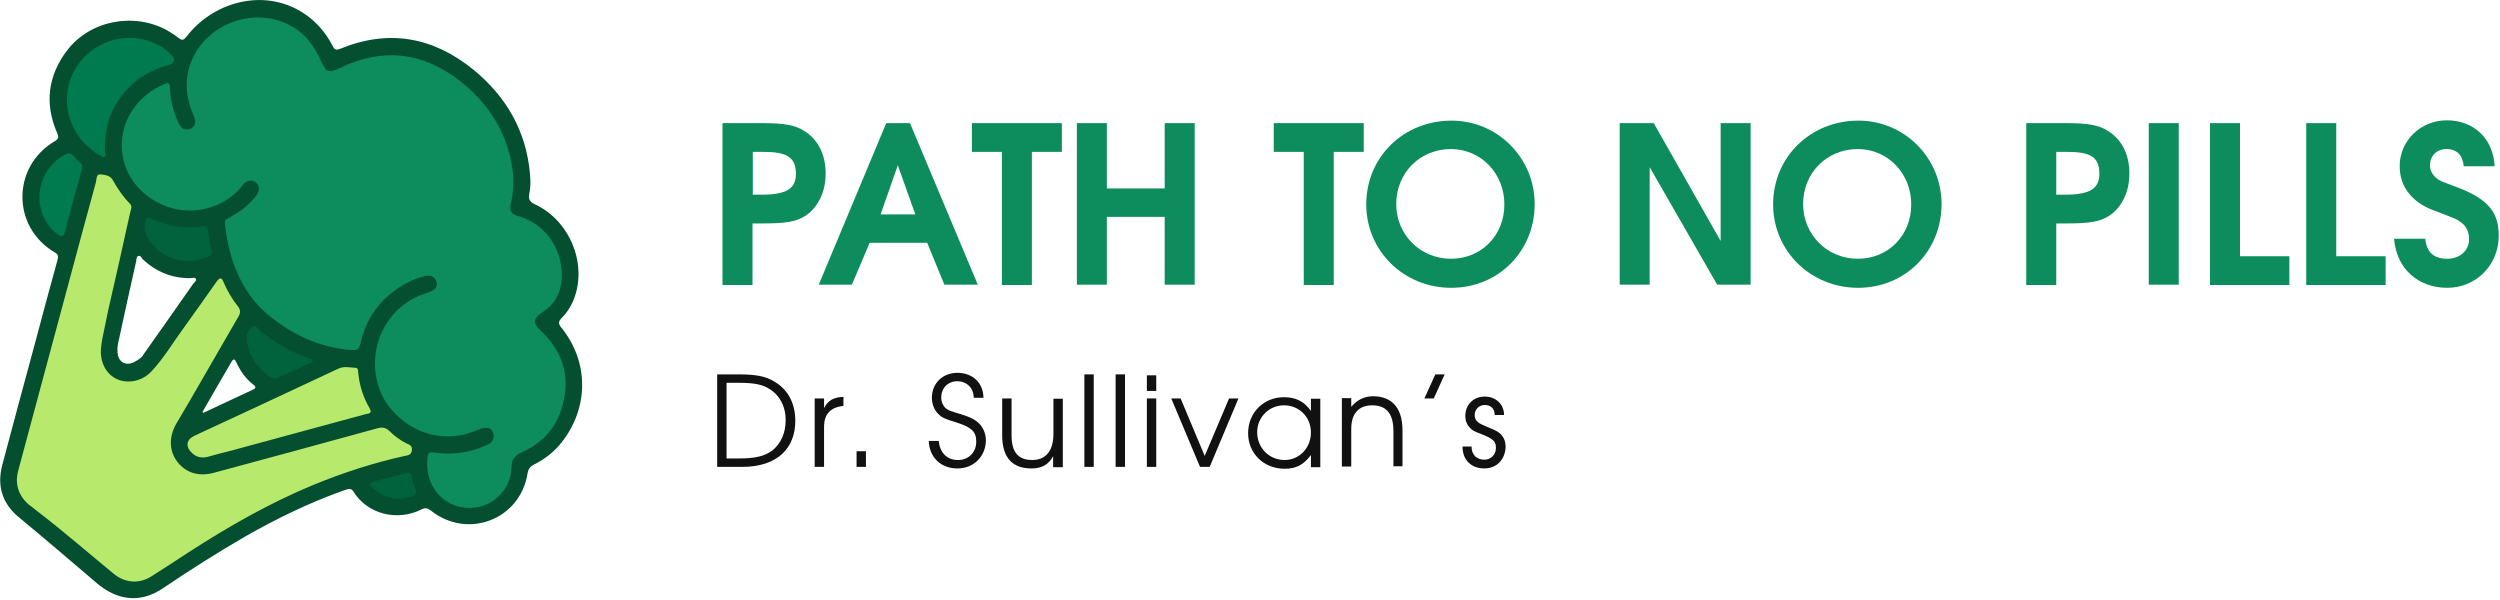 <svg width="800" height="192" viewBox="0 0 800 192" fill="none" xmlns="http://www.w3.org/2000/svg">
<path d="M48.404 81.8C45.904 79.2 42.703 75.9 43.703 70.6C43.803 69.9 44.203 68.1 45.904 67.2C47.603 66.3 49.303 67.2 49.904 67.5C54.404 69.7 59.203 70.4 64.204 69.7C64.803 69.6 66.504 69.3 67.903 70.5C69.103 71.5 69.303 73.1 69.403 73.7C69.603 75.8 69.903 77.5 70.403 79C70.803 80.6 71.004 83.5 67.403 85C61.004 87.7 54.803 86.8 48.904 82.4L48.703 82.3L48.404 81.8Z" fill="#00633D"/>
<path d="M59.903 147.299C57.203 144.999 57.103 142.699 57.203 141.599C57.403 140.399 58.103 138.299 61.103 136.899L68.703 133.399C81.303 127.599 94.303 121.499 107.003 115.499C109.103 114.499 111.003 114.699 112.603 114.799C113.003 114.799 113.403 114.899 113.803 114.899C114.603 114.899 115.403 115.199 116.003 115.699C117.203 116.699 117.303 118.099 117.303 118.699V118.799C117.603 122.499 118.703 125.999 120.603 129.199C121.403 130.499 121.503 131.799 121.003 132.899C120.303 134.499 118.603 134.899 118.003 134.999C117.903 134.999 117.803 134.999 117.803 135.099C103.603 138.999 89.403 142.799 75.203 146.699L73.203 147.199C71.203 147.699 69.103 148.299 67.103 148.799C64.403 149.499 61.903 148.999 59.903 147.299Z" fill="#B7E96C"/>
<path d="M26.702 49.3C17.802 41.8 16.002 28.6 22.502 19.2C29.302 9.4 42.602 6.4 52.702 12.3C53.502 12.8 54.402 13.4 55.302 14.2C55.802 14.6 56.202 15 56.602 15.4C58.102 16.7 58.702 18.4 58.302 20.1C57.902 21.7 56.602 23 54.602 23.5C50.702 24.6 47.502 26.2 44.802 28.4C38.802 33.5 36.002 39.9 36.302 47.9C36.302 48 36.302 48 36.302 48.1C36.702 50 36.302 51.4 35.002 52.3C33.602 53.2 32.102 53.1 30.502 52C30.402 52 30.402 51.9 30.302 51.9C29.702 51.7 29.202 51.3 28.702 50.9C28.402 50.7 28.102 50.5 27.902 50.2C27.702 50.1 26.702 49.3 26.702 49.3Z" fill="#007A4F"/>
<path d="M16.102 76.799C11.602 72.999 9.402 67.4 9.902 61.4C10.502 55.499 13.902 50.3 19.002 47.4C21.902 45.8 23.802 46.599 25.002 47.599C25.402 47.9 25.702 48.3 26.002 48.7C26.202 48.9 26.502 49.2 26.602 49.3C26.802 49.4 26.902 49.599 27.102 49.7L27.202 49.8C28.802 51.099 29.302 52.999 28.802 54.999C28.102 57.7 27.402 60.4 26.602 63.099C25.502 67.2 24.402 71.2 23.302 75.299C22.802 77.299 21.602 77.999 20.702 78.299C18.602 78.9 16.902 77.4 16.102 76.799C16.102 76.799 16.202 76.799 16.102 76.799Z" fill="#007A4F"/>
<path d="M8.302 164.199C8.002 163.899 7.602 163.599 7.302 163.299C3.202 159.599 1.802 154.999 3.102 149.799C8.302 130.599 13.402 111.399 18.602 92.099L23.602 73.999L24.702 69.999C25.802 65.899 26.902 61.699 28.102 57.499C28.102 57.399 28.102 57.199 28.202 57.099C28.702 53.299 31.002 52.899 32.302 52.999C33.602 53.099 35.702 53.299 37.302 54.599C37.802 54.999 38.202 55.499 38.502 56.099C39.802 58.399 41.402 60.999 43.602 63.199C45.402 64.999 44.802 67.199 44.502 67.999C44.502 68.099 44.402 68.199 44.402 68.299C43.302 73.599 42.102 78.799 41.002 83.999C39.802 89.299 38.602 94.699 37.402 99.999C36.702 103.199 36.002 106.399 35.502 109.099C35.302 110.099 35.202 110.999 35.102 111.799C34.902 114.299 35.802 116.599 37.402 117.999C37.802 118.299 38.202 118.599 38.702 118.799C41.202 119.899 44.502 118.999 46.602 116.699C49.102 113.999 51.102 110.999 53.302 107.799C54.302 106.299 55.302 104.799 56.402 103.399C59.602 99.099 62.702 94.599 65.702 90.299L67.202 88.199C67.802 87.299 68.702 86.299 70.102 86.099C71.002 85.999 71.902 86.299 72.702 86.899C73.202 87.399 73.702 87.999 74.102 88.899C75.302 91.599 76.702 94.099 78.402 96.099C80.002 98.099 80.202 100.299 78.802 102.599C74.902 109.299 70.902 116.199 67.102 122.799L62.802 130.199C61.802 131.899 60.902 133.499 59.902 135.199L59.002 136.799C57.102 139.999 57.202 143.299 59.102 145.799C59.502 146.299 59.902 146.699 60.402 147.099C62.402 148.799 65.002 149.199 67.902 148.399C84.502 143.899 102.202 139.099 120.002 134.199C122.502 133.499 124.502 133.899 126.302 135.399C126.502 135.499 126.602 135.699 126.802 135.899C127.102 136.199 127.502 136.599 127.902 136.899C129.002 137.799 130.202 138.599 131.502 139.299L131.702 139.399C132.102 139.599 132.702 139.899 133.202 140.299C134.002 140.999 134.902 142.199 134.702 144.299C134.302 147.699 131.502 148.299 130.502 148.499L130.202 148.599C120.702 150.699 111.002 153.799 101.402 157.699C89.402 162.599 77.302 169.199 62.002 178.999C60.302 180.099 58.602 181.199 56.802 182.299C54.602 183.799 52.302 185.199 50.102 186.599C45.202 189.699 39.402 189.399 34.902 185.699C32.202 183.499 29.402 181.199 26.802 178.999C21.402 174.499 15.902 169.799 10.202 165.499L10.102 165.399C9.802 165.199 9.602 164.999 9.302 164.699C8.802 164.699 8.502 164.399 8.302 164.199Z" fill="#B7E96C"/>
<path d="M83.502 121.999C83.202 121.799 83.002 121.499 82.702 121.299L82.502 121.199C79.302 118.399 77.302 114.899 76.402 110.999C76.202 109.999 76.102 109.099 76.102 108.299C76.102 105.899 77.302 103.599 79.102 102.299C80.502 101.299 82.302 101.399 83.702 102.599C84.102 102.999 84.402 103.299 84.702 103.699C84.802 103.799 84.902 103.999 85.002 103.999C89.602 107.599 94.202 110.199 98.902 111.999C99.302 112.199 99.802 112.299 100.202 112.499L102.202 113.299L103.202 117.499L101.202 118.399C100.102 118.899 99.002 119.399 98.002 119.899C95.302 121.199 92.502 122.499 89.602 123.599C86.702 124.599 84.302 122.599 83.502 121.999Z" fill="#00633D"/>
<path d="M139.803 161.5C137.003 159.1 135.103 155.9 134.303 152.1C133.903 150.2 133.803 148.3 134.003 146.1C134.003 145.5 134.203 143.8 135.603 142.7C136.403 142.1 137.303 141.9 138.003 141.9C133.903 141 129.903 139.1 126.503 136.3C125.303 135.3 124.103 134.1 123.103 132.9C118.303 127.3 116.403 119.5 117.503 112.1C116.603 114 114.903 114.9 112.403 114.8C102.203 114.1 92.502 110 83.603 102.5C75.603 95.7 70.502 84.9 69.103 71.9C68.903 69.9 69.703 68.7 70.603 68C68.403 69 66.103 69.6 63.703 69.9C57.102 70.8 50.403 68.8 45.002 64.5C44.803 64.4 44.602 64.2 44.502 64.1C35.502 56.5 33.502 43.8 39.903 33.9C42.703 29.5 46.502 26.3 51.502 24.2C52.203 23.9 54.203 23.1 55.903 24.5C56.502 25 56.903 25.7 57.002 26.3C57.102 23.4 57.803 20.5 59.002 17.7C61.903 11.2 67.603 6.2 74.603 3.9C81.502 1.7 88.903 2.4 94.903 5.9C96.002 6.5 97.002 7.2 97.903 8C100.803 10.5 103.203 13.8 105.203 18.1C105.603 19 105.803 19.4 106.003 19.7C106.303 19.6 106.803 19.4 107.603 19C122.003 12 135.803 13.5 148.503 23.3C149.103 23.8 149.803 24.3 150.403 24.8C159.803 32.7 165.303 42.5 166.803 54.2C167.303 57.8 167.103 61.4 166.203 65.3C166.103 65.7 166.103 65.9 166.103 66.1C166.203 66.2 166.503 66.2 166.803 66.3C169.703 67.1 172.403 68.5 174.703 70.5C180.203 75.1 183.203 82.5 182.503 89.8C182.003 95 179.503 99.2 175.203 102C174.703 102.3 174.403 102.6 174.203 102.7C174.303 102.9 174.603 103.2 175.103 103.6C183.303 111.2 185.803 120.9 182.303 131.7C180.003 138.7 175.103 144 168.003 147.1C166.803 147.6 166.603 147.9 166.603 149.2C166.403 157.4 159.803 164.3 151.603 165C147.203 165.5 143.003 164.2 139.803 161.5Z" fill="#0D8D5E"/>
<path d="M118.003 158.6C117.903 158.5 117.703 158.4 117.603 158.2C116.703 157.4 115.303 156 115.703 154C116.203 152 118.103 151.5 119.303 151.2C121.103 150.7 122.903 150.3 124.603 149.8C126.103 149.4 127.603 149 129.103 148.6C130.703 148.2 132.003 148.4 133.003 149.2C133.703 149.8 134.203 150.7 134.403 151.9C134.603 152.8 134.803 153.9 135.203 154.6C136.003 156.1 136.203 157.5 135.603 158.7C134.803 160.6 132.803 161.2 132.103 161.4C127.003 163 122.403 162.1 118.503 158.8C118.503 159.1 118.103 158.7 118.003 158.6Z" fill="#00633D"/>
<path d="M18.401 175.9C14.301 172.4 10.101 168.9 6.001 165.5C0.701 161.1 -0.999 155.5 0.701 148.9C4.201 135.6 7.801 122.4 11.401 109.1C13.701 100.5 16.001 91.8 18.401 83.2C18.701 82 18.601 81.3 17.401 80.7C3.701 72.5 3.801 53.3 17.501 45.2C18.701 44.5 18.901 43.9 18.301 42.6C14.201 33.2 15.301 24.2 21.501 16.1C28.901 6.4 43.201 3.8 53.801 9.9C54.901 10.6 56.101 11.3 57.101 12.1C58.301 13.1 58.801 12.8 59.701 11.7C68.901 -0.3 87.001 -4.6 99.801 6.2C102.601 8.6 104.801 11.5 106.501 14.8C107.101 16 107.701 16.1 108.901 15.6C124.501 9.2 138.701 11.9 151.501 22.3C162.001 30.9 168.401 41.9 169.601 55.7C169.801 57.8 169.801 59.9 169.401 61.9C169.001 63.7 169.501 64.6 171.201 65.4C182.601 70.7 188.201 85 183.401 96.3C182.501 98.4 181.301 100.2 179.701 101.8C178.701 102.8 178.601 103.6 179.601 104.8C188.501 115.8 188.501 130.4 179.701 141.6C177.401 144.5 174.401 146.9 171.001 148.6C169.701 149.2 169.001 150.1 168.801 151.6C166.401 166.3 149.601 172.7 137.901 163.4C136.901 162.6 136.101 162.4 134.901 163C127.201 166.9 117.601 164.6 113.101 157.3C112.301 156.1 111.501 156.4 110.401 156.8C99.301 160.7 88.801 165.8 78.601 171.6C69.601 176.8 60.801 182.4 52.201 188.2C48.201 190.9 44.001 192.1 39.201 191C36.201 190.3 33.501 188.7 31.201 186.8C27.101 183.3 18.401 175.9 18.401 175.9ZM85.401 100.4C94.201 107.8 103.401 111.4 112.601 112C114.201 112.1 114.901 111.8 115.301 110.1C116.601 103.9 119.601 98.6 124.501 94.4C127.901 91.5 131.801 89.3 136.201 88.3C137.601 88 138.801 88.3 139.501 89.7C140.001 90.9 139.901 92.1 138.701 92.8C138.001 93.3 137.201 93.5 136.401 93.8C130.901 95.5 126.601 98.9 123.501 103.8C118.201 112.3 119.001 123.8 125.201 131C132.401 139.3 142.901 141.9 152.801 137.6C153.601 137.3 154.401 136.9 155.201 136.9C156.401 136.8 157.401 137.3 157.801 138.5C158.201 139.7 158.001 140.8 157.001 141.7C156.501 142.1 155.901 142.3 155.401 142.6C150.101 144.9 144.601 145.7 138.901 144.8C137.501 144.6 136.901 144.9 136.801 146.4C136.601 148.1 136.701 149.9 137.001 151.6C138.401 158.5 144.301 163 151.301 162.5C158.101 162 163.601 156.3 163.701 149.4C163.701 147 164.701 145.8 166.801 144.8C173.001 142.1 177.501 137.6 179.601 131.1C182.701 121.4 180.601 112.9 173.101 105.9C170.401 103.4 170.601 101.8 173.601 99.9C177.301 97.5 179.301 94.1 179.701 89.8C180.501 81.4 175.701 72 166.001 69.2C163.501 68.5 162.901 67.4 163.501 64.9C164.301 61.6 164.501 58.2 164.101 54.8C162.501 42.7 156.501 33.1 146.901 25.7C135.101 16.6 122.401 15.2 108.901 21.7C105.201 23.5 104.401 23.2 102.701 19.5C100.701 15 97.901 11 93.501 8.5C82.201 1.9 66.801 7 61.501 19C58.801 25.1 59.401 31.1 62.001 37.1C62.901 39 62.401 40.5 61.001 41.2C59.401 41.9 58.001 41.3 57.101 39.3C55.501 35.7 54.401 32 54.401 28.1C54.401 26.4 53.801 26.4 52.601 26.9C48.301 28.7 44.801 31.5 42.201 35.5C36.901 43.7 37.901 55.4 46.801 62.4C57.901 71.2 71.701 67.1 77.401 59.5C78.801 57.6 80.601 57.3 81.901 58.4C83.201 59.5 83.201 61.2 81.701 63C79.401 65.8 76.501 68 73.301 69.7C72.401 70.1 71.801 70.5 72.001 71.7C73.201 83.7 77.801 94 85.401 100.4ZM11.701 163.4C20.201 169.9 28.201 176.9 36.501 183.7C40.101 186.6 44.601 186.9 48.501 184.4C52.501 181.9 56.401 179.3 60.401 176.7C73.101 168.5 86.201 161 100.201 155.2C109.701 151.3 119.501 148.1 129.501 145.9C130.601 145.7 131.601 145.6 131.801 144.1C132.001 142.6 131.001 142.3 130.101 141.9C128.101 140.9 126.301 139.6 124.701 138C123.501 136.8 122.301 136.6 120.601 137.1C103.201 141.9 85.801 146.6 68.401 151.3C63.601 152.6 59.401 151.3 56.701 147.7C54.101 144.3 54.001 139.8 56.401 135.6C57.701 133.4 59.001 131.2 60.301 129C65.601 119.8 71.001 110.5 76.301 101.3C77.001 100.1 77.001 99.1 76.101 98C74.201 95.6 72.701 93 71.501 90.2C70.901 88.7 70.301 88.8 69.401 90C65.801 95.1 62.201 100.2 58.601 105.2C55.301 109.7 52.401 114.6 48.601 118.7C45.701 121.9 41.201 122.9 37.601 121.4C34.101 119.9 32.001 116.1 32.301 111.7C32.401 110.7 32.501 109.6 32.701 108.6C33.301 105.5 34.001 102.5 34.601 99.4C37.001 88.9 39.401 78.3 41.701 67.8C41.901 67 42.401 66 41.601 65.2C39.301 62.9 37.601 60.3 36.001 57.5C35.201 56.1 33.401 55.9 32.001 55.8C30.801 55.7 30.901 57.4 30.701 58.3C29.201 63.8 27.701 69.3 26.201 74.8C19.401 100.1 12.601 125.4 5.801 150.7C4.701 154.9 5.901 158.5 9.101 161.4C10.001 162 10.801 162.7 11.701 163.4ZM61.701 145.2C63.101 146.4 64.701 146.6 66.401 146.2C68.901 145.5 71.501 144.8 74.001 144.2C88.401 140.3 102.701 136.4 117.101 132.5C118.001 132.3 119.201 132.3 118.301 130.7C116.201 127.1 115.001 123.3 114.601 119.1C114.601 118.5 114.601 117.7 113.701 117.7C111.901 117.6 110.101 117.1 108.201 118C92.901 125.2 77.601 132.3 62.301 139.4C59.501 140.7 59.201 143 61.701 145.2ZM28.601 47.3C29.201 47.8 29.801 48.3 30.401 48.8C30.701 49 31.101 49.3 31.501 49.4C32.201 49.7 32.801 50.5 33.501 50.1C34.101 49.7 33.601 48.8 33.601 48.1C33.301 39.3 36.401 32 43.101 26.3C46.301 23.6 49.901 21.9 54.001 20.8C56.001 20.3 56.301 18.8 54.801 17.5C53.701 16.5 52.601 15.5 51.401 14.8C42.401 9.6 30.801 12.2 24.801 20.9C19.101 29.1 20.701 40.8 28.601 47.3ZM45.501 114.1C45.701 113.7 45.901 113.5 46.001 113.3C51.301 105.8 56.601 98.3 61.901 90.7C62.201 90.3 62.901 89.9 62.701 89.3C62.401 88.6 61.601 89 61.001 89C55.101 89.1 50.001 87 45.701 83C45.301 82.6 45.101 81.7 44.301 81.9C43.601 82.1 43.701 82.9 43.601 83.5C41.701 92 39.801 100.4 38.001 108.9C37.701 110.1 37.501 111.4 37.601 112.6C37.701 116 40.501 117.4 43.401 115.6C44.201 115.2 44.901 114.6 45.501 114.1ZM17.901 74.6C19.401 75.9 20.301 75.9 20.701 74.4C22.501 67.7 24.301 60.9 26.201 54.2C26.501 53.2 26.301 52.5 25.401 51.8C24.801 51.3 24.201 50.8 23.801 50.2C22.801 48.8 21.801 48.9 20.401 49.7C11.201 55 9.901 67.8 17.901 74.6ZM50.501 80C55.401 83.7 60.601 84.6 66.201 82.3C67.501 81.8 68.001 81.1 67.601 79.6C67.101 77.7 66.801 75.8 66.601 73.9C66.401 72.6 66.101 72.1 64.601 72.4C59.001 73.3 53.701 72.5 48.601 70C47.101 69.3 46.701 69.7 46.401 71.2C45.701 75.1 48.201 77.6 50.501 80ZM100.101 115.7C100.101 115.5 100.001 115.3 100.001 115.1C99.401 114.9 98.701 114.6 98.101 114.4C92.701 112.4 87.901 109.5 83.401 106C82.601 105.4 81.901 103.7 80.801 104.5C79.701 105.3 78.901 106.7 78.901 108.3C78.901 109 79.001 109.7 79.201 110.4C80.001 113.9 81.901 116.8 84.501 119.1C85.601 120.1 87.101 121.6 88.701 121C92.501 119.4 96.301 117.5 100.101 115.7ZM64.801 131.8C64.901 131.9 65.001 132 65.101 132.1C70.401 129.6 75.601 127.2 80.901 124.7C81.901 124.2 82.001 123.8 81.101 123.1C78.601 121.2 76.901 118.7 75.601 115.9C75.101 114.8 74.701 114.7 74.001 115.9C70.901 121.3 67.801 126.5 64.801 131.8ZM120.301 156.9C123.601 159.6 127.301 160.2 131.401 159C133.001 158.5 133.801 157.9 132.801 156.1C132.201 155 132.001 153.8 131.701 152.5C131.501 151.3 130.901 151.1 129.801 151.4C126.501 152.3 123.301 153.1 120.001 154C118.001 154.6 117.901 154.9 119.401 156.3C119.701 156.5 120.001 156.7 120.301 156.9Z" fill="#044F30"/>
<path d="M257.499 69.2C254.599 71 251.299 71.5 243.899 71.5H240.799V91.2H231.199V39.4H243.999C250.899 39.4 254.299 40 257.199 41.8C261.699 44.5 264.199 49.4 264.199 55.4C264.299 61.3 261.699 66.6 257.499 69.2ZM244.099 48.6H240.899V62.3H243.699C252.299 62.3 254.699 60 254.699 55.5C254.599 50 251.399 48.6 244.099 48.6Z" fill="#0D8D5E"/>
<path d="M302.2 91.1L296.7 77.7H278.3L272.6 91.1H262L283.6 39.4H291.2L312.9 91.1H302.2ZM287.3 52.9L281.8 68.6H292.9L287.3 52.9Z" fill="#0D8D5E"/>
<path d="M330.2 48.6V91.2H320.6V48.6H311V39.4H339.8V48.6H330.2V48.6Z" fill="#0D8D5E"/>
<path d="M372.698 91.1V69.4H354.198V91.1H344.598V39.4H354.198V60.3H372.698V39.4H382.298V91.1H372.698Z" fill="#0D8D5E"/>
<path d="M426.798 48.6V91.2H417.198V48.6H407.598V39.4H436.398V48.6H426.798V48.6Z" fill="#0D8D5E"/>
<path d="M464.399 92.1C449.199 92.1 437.199 80.3 437.199 65.4C437.199 50.3 449.099 38.6 464.499 38.6C479.299 38.6 491.099 50.6 491.099 65.3C491.099 80.4 479.499 92.1 464.399 92.1ZM464.299 47.7C454.399 47.7 446.799 55.3 446.799 65.3C446.799 75.1 454.499 82.8 464.299 82.8C474.099 82.8 481.399 75.3 481.399 65.4C481.399 55.5 473.899 47.7 464.299 47.7Z" fill="#0D8D5E"/>
<path d="M549.501 91.1L527.901 53.5V91.1H518.301V39.4H529.201L550.601 77.1V39.4H560.201V91.1H549.501Z" fill="#0D8D5E"/>
<path d="M594.598 92.1C579.398 92.1 567.398 80.3 567.398 65.4C567.398 50.3 579.298 38.6 594.698 38.6C609.498 38.6 621.298 50.6 621.298 65.3C621.298 80.4 609.698 92.1 594.598 92.1ZM594.498 47.7C584.598 47.7 576.998 55.3 576.998 65.3C576.998 75.1 584.698 82.8 594.498 82.8C604.298 82.8 611.598 75.3 611.598 65.4C611.598 55.5 604.098 47.7 594.498 47.7Z" fill="#0D8D5E"/>
<path d="M674.698 69.2C671.798 71 668.498 71.5 661.098 71.5H657.998V91.2H648.398V39.4H661.198C668.098 39.4 671.498 40 674.398 41.8C678.898 44.5 681.398 49.4 681.398 55.4C681.498 61.3 678.898 66.6 674.698 69.2ZM661.298 48.6H657.998V62.3H660.798C669.398 62.3 671.798 60 671.798 55.5C671.798 50 668.598 48.6 661.298 48.6Z" fill="#0D8D5E"/>
<path d="M687.598 91.1V39.4H697.198V91.1H687.598Z" fill="#0D8D5E"/>
<path d="M707.199 91.1V39.4H716.799V82H732.599V91.2H707.199V91.1Z" fill="#0D8D5E"/>
<path d="M738 91.1V39.4H747.6V82H763.4V91.2H738V91.1Z" fill="#0D8D5E"/>
<path d="M783.098 92.1C773.998 92.1 766.898 86.2 766.098 76.4H776.098C776.498 80.7 778.798 82.8 783.098 82.8C787.198 82.8 790.098 80.2 790.098 76.5C790.098 74.4 789.298 72.4 787.698 71.3C786.198 70.1 785.598 69.9 778.698 67.3C771.798 64.7 767.898 59.7 767.898 53.2C767.898 45 774.598 38.5 782.998 38.5C791.398 38.5 797.798 44.1 798.298 53.2H788.398C788.098 49.7 786.198 47.7 782.898 47.7C779.698 47.7 777.598 49.9 777.598 52.9C777.598 54.8 778.598 56.4 780.498 57.6C781.198 58 781.298 58.1 786.198 59.9C796.698 63.8 799.598 68.4 799.598 75.4C799.598 84.8 792.398 92.1 783.098 92.1Z" fill="#0D8D5E"/>
<path d="M237.5 149.401H229.5V119.801H236.5C241.9 119.801 245 120.401 247.8 122.101C252.2 124.701 254.5 129.101 254.5 134.701C254.5 143.201 249 149.401 237.5 149.401ZM246.1 124.401C243.9 123.001 241.1 122.501 236.6 122.501H232.5V146.701H236.6C241.8 146.701 244.9 145.901 247.2 144.101C249.9 141.901 251.4 138.501 251.4 134.601C251.5 130.201 249.5 126.401 246.1 124.401Z" fill="#111111"/>
<path d="M263.699 136.6V149.4H260.699V127.5H263.699V130.6C264.899 128.2 266.699 127.1 269.899 127V129.9C265.799 130.3 263.699 132.5 263.699 136.6Z" fill="#111111"/>
<path d="M274.102 149.4V144.4H277.102V149.4H274.102Z" fill="#111111"/>
<path d="M306.399 149.901C301.099 149.901 297.399 146.401 297.199 141.101H300.399C300.799 145.101 303.199 147.201 306.599 147.201C309.999 147.201 312.399 144.701 312.399 141.301C312.399 138.101 310.899 136.701 305.799 135.101C302.399 134.101 301.399 133.601 300.299 132.501C298.999 131.301 298.199 129.301 298.199 127.301C298.199 122.701 301.599 119.301 306.399 119.301C311.199 119.301 314.699 122.501 314.699 127.301H311.599C311.599 124.101 309.299 122.001 306.299 122.001C303.299 122.001 301.199 124.201 301.199 127.201C301.199 128.601 301.799 129.901 302.599 130.601C303.399 131.301 304.299 131.601 306.999 132.401C309.999 133.301 311.299 133.901 312.499 134.801C314.399 136.201 315.499 138.501 315.499 141.101C315.299 146.201 311.499 149.901 306.399 149.901Z" fill="#111111"/>
<path d="M336.999 149.4V146C335.499 148.7 333.399 149.9 329.999 149.9C324.399 149.9 320.699 146.9 320.699 139.3V127.5H323.699V139.3C323.699 144.9 325.999 147.2 330.299 147.2C334.299 147.2 337.099 144.7 337.099 138.8V127.6H340.099V149.5H336.999V149.4Z" fill="#111111"/>
<path d="M347 149.401V119.801H350V149.401H347Z" fill="#111111"/>
<path d="M357 149.401V119.801H360V149.401H357Z" fill="#111111"/>
<path d="M367 125.102V120.102H370V125.102H367ZM367 149.402V127.502H370V149.402H367Z" fill="#111111"/>
<path d="M387.101 149.4H384.001L374.801 127.5H377.801L385.501 145.9L393.301 127.5H396.301L387.101 149.4Z" fill="#111111"/>
<path d="M419.498 149.402V145.602C417.198 148.702 414.798 150.002 411.098 150.002C404.398 150.002 399.398 145.102 399.398 138.602C399.398 132.002 404.398 127.102 410.898 127.102C414.698 127.102 417.398 128.502 419.498 131.502V127.602H422.498V149.502H419.498V149.402ZM410.898 129.702C406.098 129.702 402.298 133.502 402.298 138.302C402.298 143.302 406.098 147.202 411.098 147.202C415.798 147.202 419.498 143.302 419.498 138.402C419.498 133.402 415.698 129.702 410.898 129.702Z" fill="#111111"/>
<path d="M445.898 149.401V137.901C445.898 131.901 443.198 129.701 439.098 129.701C435.098 129.701 432.398 132.001 432.398 137.301V149.301H429.398V127.401H432.398V130.201C434.198 128.001 436.598 126.801 439.398 126.801C444.898 126.801 448.798 130.001 448.798 137.701V149.201H445.898V149.401Z" fill="#111111"/>
<path d="M458.801 127.501H455.801L459.301 119.801H462.301L458.801 127.501Z" fill="#111111"/>
<path d="M475 149.9C470.8 149.9 468 147.2 468 142.9H470.9C470.9 145.6 472.6 147.1 475 147.1C477.1 147.1 478.7 145.5 478.7 143.3C478.7 141.1 477.6 140.4 474.5 139.1C471.4 137.9 471.3 137.8 470.5 137C469.4 136 468.9 134.6 468.9 133.1C468.9 129.5 471.5 126.9 475.1 126.9C478.6 126.9 481.3 129.3 481.3 132.8H478.3C478.3 130.7 477 129.6 475.1 129.6C473.3 129.6 471.9 131 471.9 132.8C471.9 134.1 472.5 135 473.9 135.7C474.5 136 474.7 136.1 478 137.5C480.6 138.6 481.8 140.4 481.8 143.1C481.6 147.1 478.9 149.9 475 149.9Z" fill="#111111"/>
</svg>

